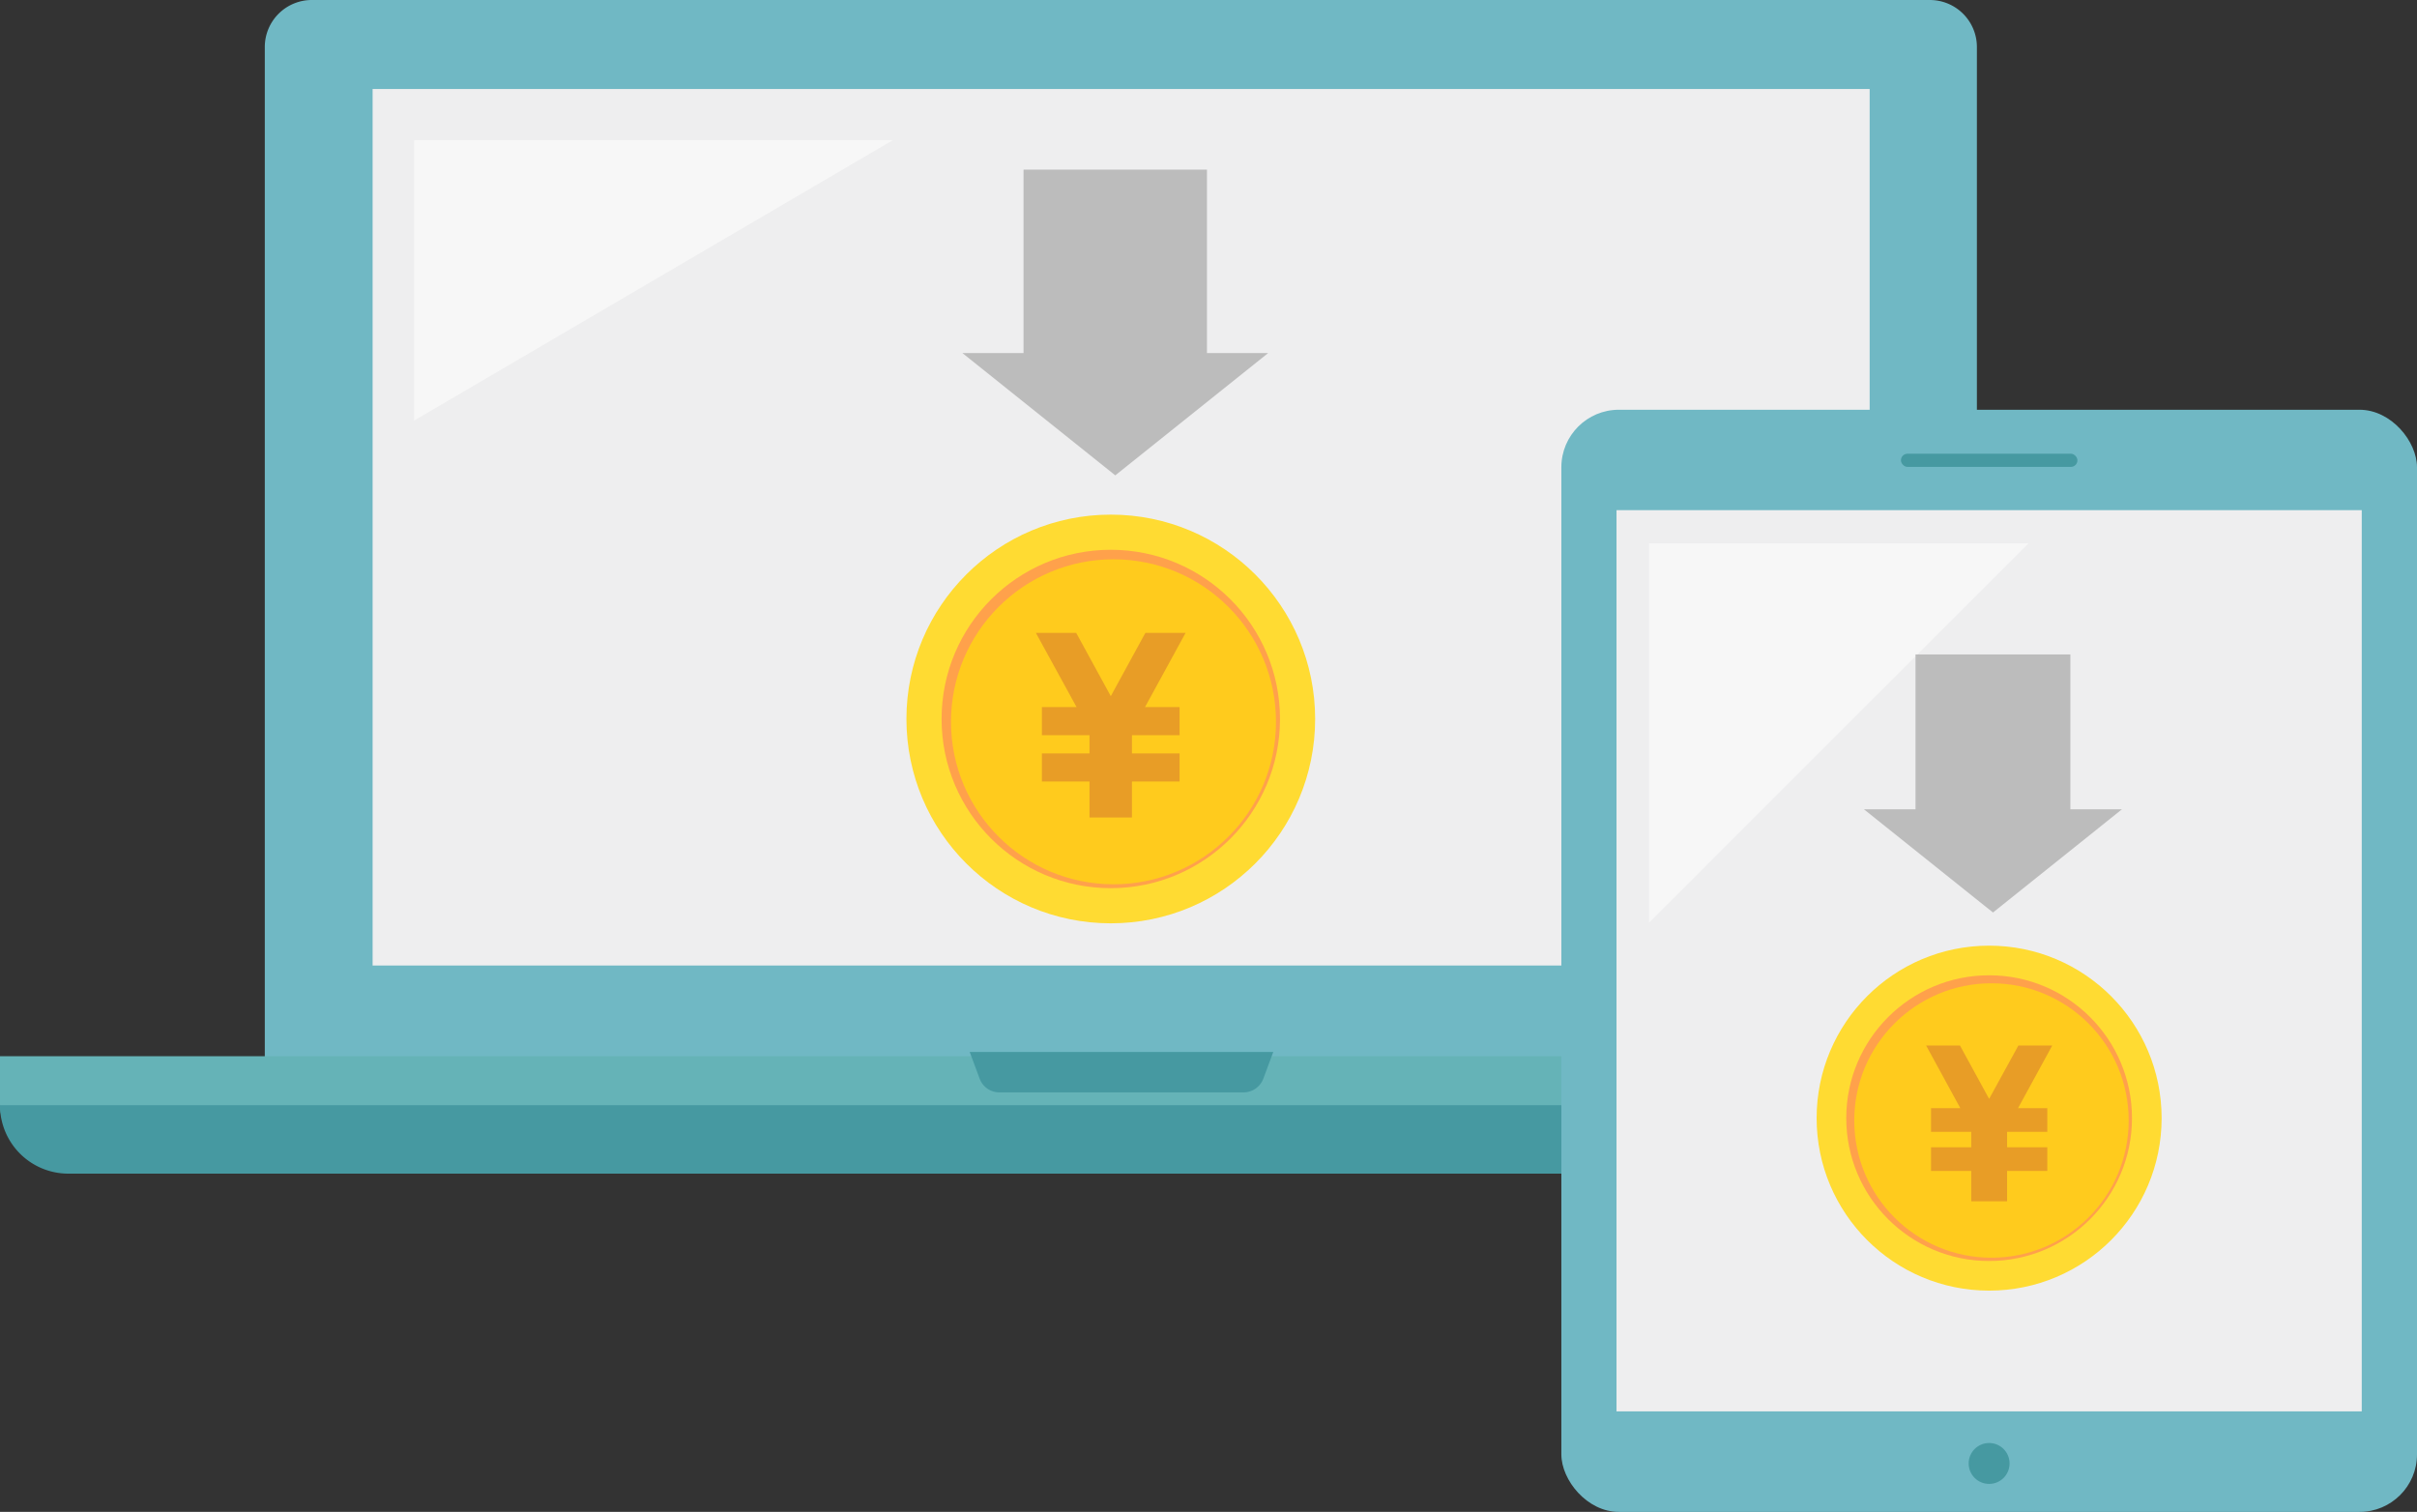 <svg xmlns="http://www.w3.org/2000/svg" viewBox="0 0 205.56 128.59"><rect x="0" y="0" width="205.56" height="128.59" fill="#333333" stroke="none"/><defs><style>.cls-1{fill:#70b8c4;}.cls-2{fill:#eeeeef;}.cls-3{fill:#f7f7f7;}.cls-4{fill:#65b3b7;}.cls-5{fill:#4699a1;}.cls-6{fill:#ffdb32;}.cls-7{fill:#ffa14b;}.cls-8{fill:#ffcb1d;}.cls-9{fill:#e89d26;}.cls-10{fill:#bcbcbc;}</style></defs><g id="レイヤー_2" data-name="レイヤー 2"><g id="レイヤー_2-2" data-name="レイヤー 2"><path class="cls-1" d="M26.57,0H164.13a4,4,0,0,1,4,4V94.22a0,0,0,0,1,0,0H22.52a0,0,0,0,1,0,0V4A4,4,0,0,1,26.57,0Z"/><rect class="cls-2" x="31.69" y="7.57" width="127.32" height="74.55"/><polygon class="cls-3" points="35.22 35.77 35.22 11.93 75.92 11.93 35.22 35.77"/><path class="cls-4" d="M0,89.83H190.69a0,0,0,0,1,0,0v4A4.73,4.73,0,0,1,186,98.6H4.73A4.73,4.73,0,0,1,0,93.87v-4a0,0,0,0,1,0,0Z"/><path class="cls-5" d="M190.69,94a5.81,5.81,0,0,1-5.81,5.82H5.82A5.81,5.81,0,0,1,0,94Z"/><path class="cls-5" d="M105.72,92.91H85a1.79,1.79,0,0,1-1.68-1.16l-.85-2.28h25.82l-.85,2.28A1.81,1.81,0,0,1,105.72,92.91Z"/><rect class="cls-1" x="132.79" y="34.85" width="72.77" height="93.74" rx="4.89"/><rect class="cls-2" x="130.85" y="50.03" width="76.65" height="63.38" transform="translate(250.89 -87.46) rotate(90)"/><circle class="cls-5" cx="169.17" cy="124.47" r="1.74"/><rect class="cls-5" x="161.67" y="38.59" width="15.01" height="1.12" rx="0.56"/><polygon class="cls-3" points="140.25 46.21 140.25 78.47 172.52 46.21 140.25 46.21"/><circle class="cls-6" cx="94.47" cy="61.15" r="17.38"/><circle class="cls-6" cx="94.47" cy="61.15" r="14.39"/><circle class="cls-7" cx="94.47" cy="61.15" r="14.39"/><circle class="cls-8" cx="94.7" cy="61.39" r="13.82"/><polygon class="cls-9" points="100.83 53.83 97.41 53.83 94.47 59.21 91.53 53.83 88.1 53.83 91.56 60.14 88.61 60.14 88.61 62.53 92.66 62.53 92.66 64.08 88.61 64.08 88.61 66.47 92.66 66.47 92.66 69.53 92.99 69.53 95.94 69.53 96.27 69.53 96.27 66.47 100.32 66.47 100.32 64.08 96.27 64.08 96.27 62.53 100.32 62.53 100.32 60.14 97.38 60.14 100.83 53.83"/><polygon class="cls-10" points="102.65 30.03 102.65 14.43 87.05 14.43 87.05 30.03 81.85 30.03 94.85 40.43 107.85 30.03 102.65 30.03"/><polygon class="cls-10" points="176.08 68.83 176.08 55.66 162.91 55.66 162.91 68.83 158.52 68.83 169.5 77.61 180.47 68.83 176.08 68.83"/><circle class="cls-6" cx="169.17" cy="95.1" r="14.67"/><circle class="cls-6" cx="169.17" cy="95.1" r="12.15"/><circle class="cls-7" cx="169.17" cy="95.1" r="12.15"/><circle class="cls-8" cx="169.37" cy="95.3" r="11.67"/><polygon class="cls-9" points="174.54 88.92 171.66 88.92 169.17 93.46 166.69 88.92 163.81 88.92 166.72 94.25 164.23 94.25 164.23 96.26 167.65 96.26 167.65 97.58 164.23 97.58 164.23 99.59 167.65 99.59 167.65 102.17 167.93 102.17 170.42 102.17 170.7 102.17 170.7 99.59 174.12 99.59 174.12 97.58 170.7 97.58 170.7 96.26 174.12 96.26 174.12 94.25 171.63 94.25 174.54 88.92"/></g></g></svg>